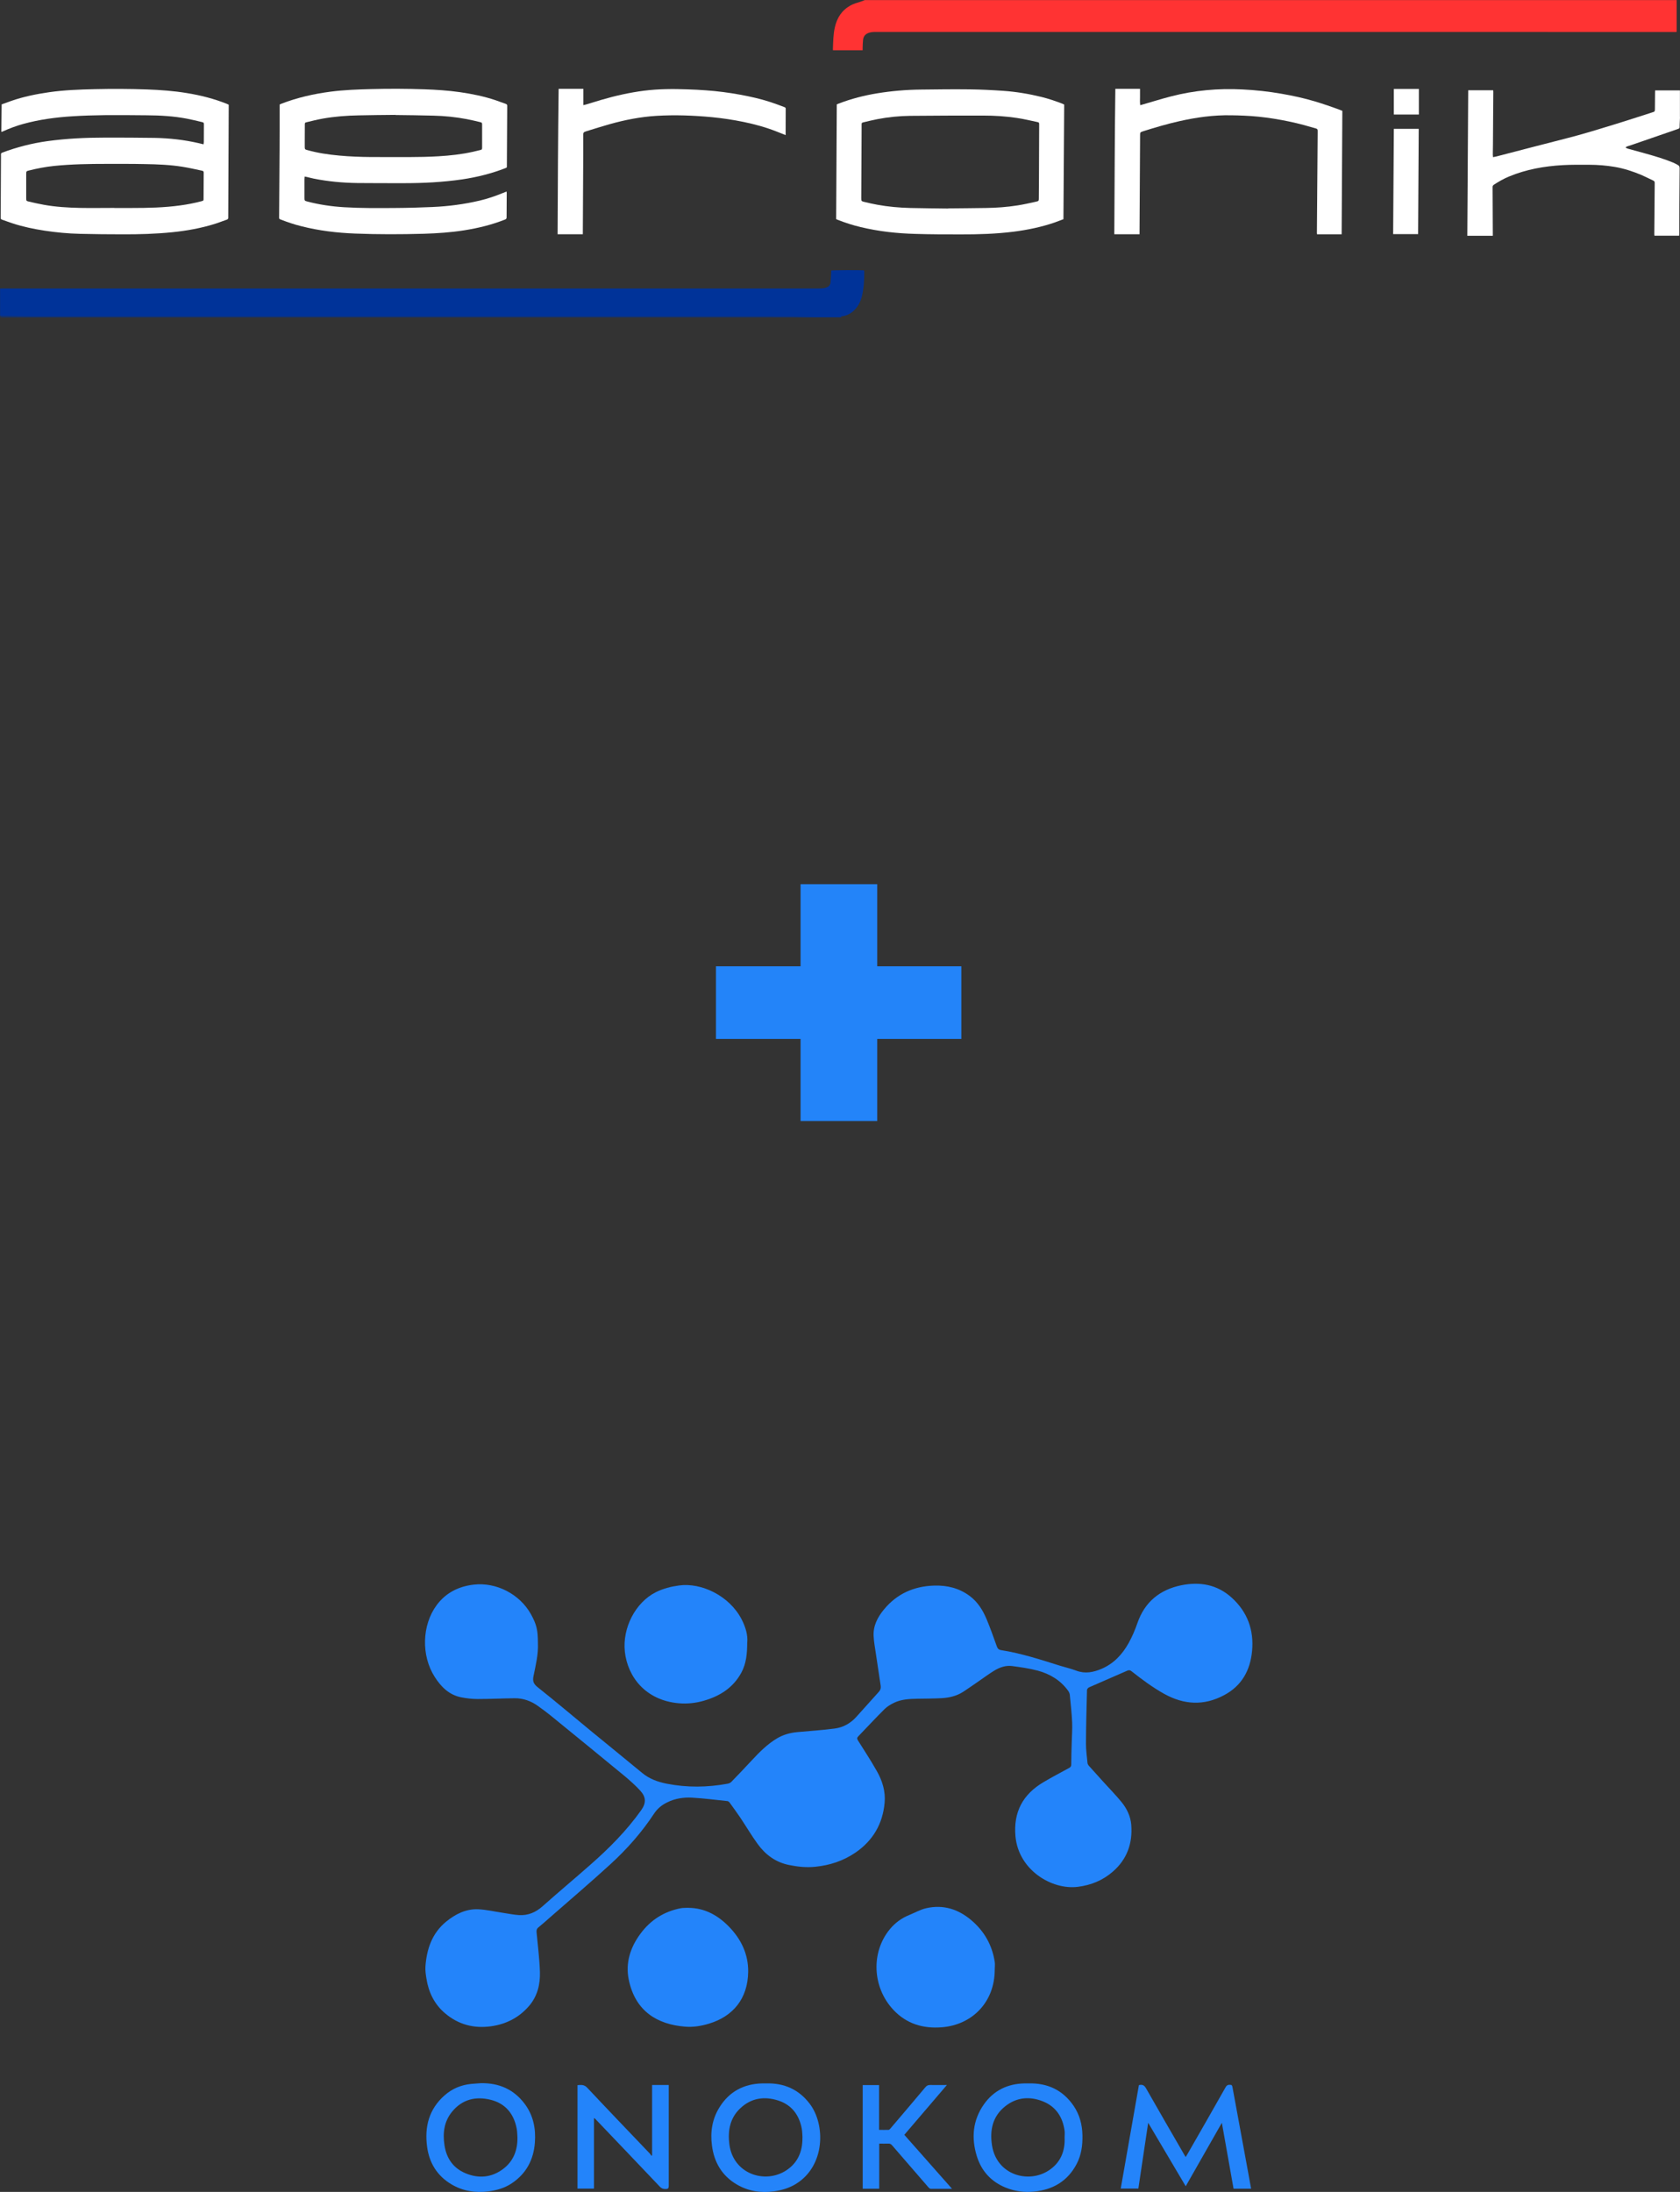 <?xml version="1.0" encoding="UTF-8"?>
<svg id="_Слой_1" data-name=" Слой 1" xmlns="http://www.w3.org/2000/svg" viewBox="0 0 243.05 317.12">
  <rect x="0" y="0" width="243.05" height="317.12" fill="#333333" stroke="none"/>
  <defs>
    <style>
      .cls-1 {
        fill: #2384fa;
      }

      .cls-1, .cls-2, .cls-3, .cls-4, .cls-5, .cls-6 {
        stroke-width: 0px;
      }

      .cls-2 {
        fill: #f33;
      }

      .cls-3 {
        fill: #039;
      }

      .cls-4 {
        fill: #2484fa;
      }

      .cls-7 {
        isolation: isolate;
      }

      .cls-5 {
        fill: #fff;
      }

      .cls-6 {
        fill: #2384f9;
      }
    </style>
  </defs>
  <g id="_Слой_1-2" data-name=" Слой 1-2">
    <g>
      <path class="cls-1" d="M77.82,237.73c.08,1.6-.32,3.19-.64,4.78-.15.74.02,1.13.63,1.61,2.65,2.1,5.23,4.3,7.85,6.45,2.41,1.98,4.84,3.94,7.24,5.93,1.05.87,2.25,1.3,3.56,1.56,2.94.58,5.88.54,8.81,0,.19-.03.4-.13.53-.26,1.02-1.05,2.03-2.11,3.02-3.18,1.09-1.17,2.22-2.3,3.6-3.12.89-.53,1.87-.8,2.9-.9,1.81-.17,3.63-.28,5.44-.52,1.23-.16,2.28-.75,3.12-1.68,1.09-1.22,2.18-2.43,3.27-3.64.23-.25.31-.53.26-.87-.24-1.56-.47-3.12-.7-4.67-.12-.83-.28-1.66-.32-2.49-.09-1.49.57-2.76,1.48-3.86,1.87-2.28,4.33-3.38,7.27-3.47,1.89-.06,3.63.37,5.15,1.5,1.17.87,1.91,2.08,2.46,3.4.53,1.28,1,2.59,1.46,3.89.12.33.27.49.64.55,2.92.46,5.72,1.38,8.53,2.26.78.24,1.58.42,2.34.71,1.27.48,2.47.23,3.65-.27,1.77-.76,3.01-2.1,3.92-3.74.5-.91.92-1.88,1.26-2.87,1.05-3.06,3.24-4.83,6.31-5.47,2.7-.56,5.24-.13,7.36,1.81,2.27,2.07,3.2,4.68,2.92,7.69-.26,2.79-1.49,5.04-4.06,6.4-2.91,1.55-5.78,1.39-8.64-.19-1.69-.94-3.23-2.09-4.74-3.28-.21-.17-.37-.18-.62-.08-1.84.81-3.68,1.6-5.52,2.41-.13.06-.29.24-.3.36-.07,2.6-.14,5.2-.15,7.8,0,.92.13,1.84.22,2.77.01.15.1.3.2.42.7.79,1.4,1.56,2.1,2.33.87.96,1.79,1.9,2.61,2.9.78.95,1.32,2.07,1.42,3.31.21,2.67-.6,4.97-2.65,6.76-1.45,1.27-3.15,1.97-5.07,2.21-3.77.48-8.58-2.41-9.03-7.3-.32-3.51,1.07-6.09,4.07-7.85,1.22-.72,2.46-1.38,3.7-2.05.22-.12.3-.25.3-.5,0-1.08.04-2.16.07-3.24.02-.95.1-1.9.06-2.84-.06-1.34-.21-2.67-.34-4.01-.02-.19-.12-.4-.23-.56-1.1-1.53-2.64-2.45-4.42-2.93-1.2-.32-2.45-.49-3.69-.66-.92-.12-1.79.18-2.58.66-.71.43-1.37.92-2.05,1.39-.8.55-1.6,1.12-2.41,1.65-.96.63-2.05.89-3.18.95-1.16.06-2.31.06-3.47.08-1.16.02-2.33.07-3.39.58-.51.25-1.02.55-1.41.95-1.29,1.28-2.52,2.61-3.78,3.92-.19.2-.19.33-.05.56.93,1.47,1.88,2.93,2.74,4.45.8,1.4,1.28,2.94,1.13,4.58-.27,3.05-1.68,5.48-4.22,7.22-1.76,1.2-3.71,1.84-5.82,2.05-1.29.13-2.54,0-3.8-.26-1.93-.39-3.41-1.49-4.53-3.04-.9-1.24-1.68-2.57-2.53-3.84-.49-.73-1.01-1.43-1.52-2.14-.07-.1-.2-.2-.31-.22-1.71-.18-3.41-.4-5.12-.5-1.25-.07-2.48.12-3.62.69-.76.37-1.4.89-1.87,1.6-1.8,2.74-3.95,5.17-6.36,7.37-2.84,2.6-5.77,5.09-8.67,7.63-.57.5-1.13,1.01-1.72,1.48-.26.21-.29.46-.26.74.17,1.89.42,3.78.48,5.67.06,1.82-.35,3.55-1.6,4.99-1.46,1.68-3.32,2.61-5.49,2.91-2.47.34-4.71-.25-6.63-1.88-1.56-1.32-2.39-3.05-2.7-5.04-.09-.57-.18-1.16-.14-1.74.18-2.52.96-4.81,2.98-6.47,1.34-1.1,2.88-1.88,4.67-1.8,1.21.06,2.4.34,3.6.52.76.11,1.51.27,2.27.32,1.32.08,2.44-.39,3.44-1.29,2.28-2.03,4.63-3.99,6.93-6.02,2.7-2.37,5.22-4.91,7.31-7.85.74-1.04.74-1.89-.12-2.84-.68-.74-1.44-1.42-2.21-2.07-3.58-2.95-7.18-5.89-10.78-8.82-.59-.48-1.2-.92-1.81-1.36-1.01-.73-2.15-1.14-3.41-1.12-1.77.02-3.54.11-5.31.11-.79,0-1.58-.09-2.36-.24-1.76-.34-2.94-1.51-3.86-2.96-1.98-3.09-1.85-7.5.28-10.38,1.33-1.8,3.19-2.72,5.37-2.97,3.27-.38,6.65,1.38,8.26,4.26.82,1.48,1.02,2.29,1.02,4.2h0Z"/>
      <path class="cls-1" d="M108.1,237.58c0,1.65-.13,3.09-.85,4.42-1.18,2.17-3.09,3.38-5.4,4.05-1.2.35-2.44.48-3.68.37-4.79-.43-7.37-3.83-7.77-7.45-.37-3.42,1.5-7.11,4.47-8.61,1.06-.53,2.19-.82,3.38-.98,3.2-.44,7.26,1.47,9.03,4.88.57,1.1.92,2.25.83,3.33h0Z"/>
      <path class="cls-1" d="M143.91,284.97c0,4.69-3.25,7.97-7.64,8.33-2.71.22-5.11-.49-7.01-2.51-3.08-3.27-3.28-8.38-.49-11.72.75-.89,1.66-1.56,2.74-2,.82-.33,1.61-.79,2.46-.99,2.45-.57,4.63.11,6.53,1.71,1.88,1.58,3.03,3.6,3.41,6.03.06.38,0,.78,0,1.17h0Z"/>
      <path class="cls-1" d="M99.58,276.02c2.31.01,4.23,1.04,5.85,2.69,1.78,1.82,2.84,3.99,2.81,6.57-.05,3.88-2.19,6.45-5.68,7.5-1.13.34-2.28.53-3.45.43-3.9-.31-7.2-2.14-8.15-6.82-.49-2.43.24-4.66,1.7-6.63,1.45-1.97,3.4-3.21,5.81-3.68.34-.07.7-.04,1.13-.07h0Z"/>
      <path class="cls-4" d="M164.77,301.67c.52-.14.79.04,1.03.46,1.82,3.21,3.68,6.4,5.52,9.59.06.11.13.21.21.35.09-.15.17-.27.25-.4,1.85-3.23,3.71-6.46,5.54-9.71.22-.39.5-.35.81-.32.06,0,.14.15.16.24.79,4.26,1.57,8.52,2.35,12.78.12.66.24,1.31.36,1.99h-2.54c-.56-3.14-1.11-6.28-1.69-9.53-1.77,3.11-3.49,6.12-5.23,9.18-1.81-3.05-3.59-6.07-5.43-9.18-.48,3.23-.95,6.35-1.42,9.51h-2.55c.88-5,1.76-9.99,2.63-14.97h0Z"/>
      <path class="cls-4" d="M148.79,301.42c2.75-.07,4.96.95,6.53,3.24.87,1.28,1.25,2.72,1.28,4.27.03,1.46-.16,2.87-.85,4.17-1.3,2.45-3.39,3.69-6.12,3.97-1.43.15-2.82-.04-4.13-.57-2.11-.86-3.52-2.4-4.19-4.58-.8-2.63-.58-5.16,1.02-7.45,1.41-2.02,3.43-3,5.89-3.05h.59ZM154.02,309.23c0-.32.04-.64,0-.95-.27-1.96-1.23-3.48-3.09-4.24-1.92-.78-3.82-.64-5.49.68-1.85,1.46-2.27,3.48-1.92,5.69.68,4.26,5.25,5.55,8.21,3.6,1.69-1.11,2.38-2.77,2.29-4.77h0Z"/>
      <path class="cls-4" d="M110.82,301.42c2.59-.07,4.73.85,6.32,2.94,2.3,3.01,2.26,8.97-1.97,11.59-.99.61-2.07.93-3.22,1.09-1.9.26-3.71-.03-5.36-1-2.14-1.26-3.28-3.2-3.59-5.64-.26-1.95.03-3.82,1.08-5.51,1.42-2.29,3.53-3.41,6.21-3.47h.55,0ZM116.1,309.25c-.03-.44-.03-.88-.11-1.31-.38-1.97-1.46-3.41-3.39-4.04-2.01-.65-3.92-.38-5.51,1.13-1.5,1.42-1.82,3.25-1.57,5.21.55,4.27,5.13,5.78,8.22,3.77,1.69-1.1,2.38-2.76,2.35-4.76h0Z"/>
      <path class="cls-4" d="M69.56,301.39c2.61-.05,4.77.88,6.35,2.99,1.25,1.67,1.63,3.6,1.47,5.63-.19,2.46-1.25,4.46-3.32,5.85-1.02.69-2.17,1.02-3.38,1.18-1.91.25-3.73-.04-5.39-1.03-2.04-1.22-3.19-3.08-3.5-5.42-.39-2.89.27-5.46,2.54-7.45,1.08-.95,2.36-1.49,3.79-1.64.48-.05.96-.07,1.45-.11h0ZM74.86,309.22c-.03-.42-.03-.85-.11-1.27-.41-2.12-1.61-3.61-3.73-4.15-2.18-.55-4.15-.09-5.63,1.73-1.15,1.41-1.35,3.07-1.09,4.81.28,1.91,1.27,3.35,3.07,4.09,1.88.78,3.73.62,5.39-.61,1.52-1.13,2.13-2.73,2.1-4.6h0Z"/>
      <path class="cls-1" d="M83.55,316.65v-14.98c.52-.04.96-.1,1.4.37,3.01,3.21,6.06,6.38,9.09,9.56.08.09.13.2.2.29.03-.02.07-.05.1-.07v-10.17h2.41v.36c0,4.74,0,9.48,0,14.22,0,.38-.11.47-.48.47-.36,0-.59-.1-.83-.36-3.06-3.23-6.13-6.44-9.2-9.66-.08-.09-.15-.19-.31-.24v10.2h-2.4,0Z"/>
      <path class="cls-4" d="M137.76,316.67c-1.1,0-2.1,0-3.11,0-.11,0-.24-.11-.32-.2-1.76-2.02-3.51-4.05-5.26-6.08-.17-.2-.33-.28-.59-.26-.41.02-.82,0-1.28,0v6.53h-2.39v-15h2.37v6.48c.48,0,.92.02,1.37,0,.11,0,.22-.14.3-.23,1.68-1.98,3.37-3.95,5.03-5.94.2-.24.4-.33.71-.32.78.02,1.55,0,2.4,0-2.08,2.43-4.11,4.81-6.16,7.21,2.3,2.6,4.58,5.18,6.92,7.83h0Z"/>
    </g>
  </g>
  <g class="cls-7">
    <path class="cls-6" d="M139.08,150.31h-12.17v11.88h-11.09v-11.88h-12.24v-10.51h12.24v-11.88h11.09v11.88h12.17v10.51Z"/>
  </g>
  <g>
    <path class="cls-2" d="M242.57,0c0,1.42,0,2.83,0,4.25v.36c-.11,0-.19.02-.26.02-10.68,0-21.37,0-32.05-.01-25.36,0-50.72,0-76.08,0-2.4,0-4.79,0-7.19,0-.41,0-.81-.02-1.21.1-.54.16-.87.5-.92,1.07-.04.37-.05.75-.06,1.13,0,.11,0,.21,0,.35h-4.29c0-.09-.02-.15-.01-.22.04-1.04.05-2.08.28-3.1.31-1.37,1-2.46,2.26-3.16.45-.25.95-.39,1.44-.54.22-.06.42-.16.63-.24h117.48,0Z"/>
    <path class="cls-3" d="M0,45.88c.07-.02.14-.06.21-.06,7.07,0,14.14,0,21.21,0h60.16c10.09,0,20.18,0,30.27,0,1.96,0,3.92,0,5.88-.04H35.37c-10.08,0-20.16,0-30.25,0-1.61,0-3.23-.03-4.84-.04-.09,0-.17-.01-.27-.02v-3.97c.08,0,.16-.01.25-.01,6.48,0,12.95,0,19.43,0h87.38c3.76,0,7.53,0,11.29,0,.26,0,.51-.01.77-.04.15-.02.29-.06.43-.11.36-.12.56-.38.6-.74.05-.48.06-.97.09-1.45,0-.09,0-.18,0-.26.2-.06,4.33-.08,4.75-.02.01.04.03.08.03.13.01,1.18-.05,2.36-.31,3.51-.21.91-.62,1.71-1.35,2.32-.44.36-.93.6-1.5.67-.07,0-.14.02-.2.04-.02,0-.03.02-.05.04.07.03.15.06.22.08H0Z"/>
    <path class="cls-5" d="M243.05,16.94c-.02.37-.04.75-.05,1.12-.02.54.09.48-.48.68-2.15.74-4.3,1.49-6.46,2.23-.21.07-.42.13-.62.2-.09.03-.16.08-.24.13,0,.02,0,.05,0,.07.09.04.18.1.28.13.92.26,1.83.5,2.75.76,1.32.37,2.62.76,3.89,1.29.22.09.42.22.63.33.19.1.25.24.25.46-.02,1.75-.03,3.51-.04,5.26,0,1.4,0,2.79-.01,4.19,0,.1-.01.19-.02.31h-3.58c0-.07-.02-.14-.02-.2.02-2.43.04-4.85.06-7.28,0-.05,0-.1,0-.15.01-.17-.06-.28-.22-.35-.56-.26-1.12-.55-1.69-.8-1.24-.52-2.52-.94-3.86-1.17-1.23-.21-2.48-.31-3.73-.31-1.26,0-2.52-.02-3.77.05-2.68.15-5.31.61-7.81,1.65-.77.32-1.49.73-2.19,1.19-.12.08-.18.18-.18.32,0,.09,0,.18,0,.27.01,2.19.02,4.38.03,6.57v.22h-3.69c.04-7.01.08-14.02.13-21.05h3.61c0,.06.02.12.02.19-.02,2.55-.03,5.09-.05,7.63,0,.49-.02.99-.02,1.48,0,.11.02.23.03.38.18-.04.33-.06.48-.1,1.74-.45,3.49-.91,5.23-1.36,2.18-.57,4.38-1.11,6.55-1.7,1.8-.5,3.59-1.05,5.38-1.6,1.82-.56,3.62-1.15,5.43-1.73.32-.1.34-.12.35-.45.01-.81.01-1.62.02-2.44,0-.08,0-.16.01-.28,1.21-.01,2.4,0,3.59,0v3.86h0Z"/>
    <path class="cls-5" d="M29.45,20.86c.02-.14.04-.23.04-.33,0-.84.01-1.68.01-2.53,0-.24-.03-.28-.28-.34-.72-.17-1.44-.35-2.17-.49-1.92-.37-3.87-.48-5.82-.49-2.03-.02-4.06-.04-6.09-.02-1.54.02-3.09.06-4.63.16-2.43.15-4.83.47-7.18,1.12-.98.27-1.94.63-2.87,1.05-.06.03-.13.05-.19.08-.02,0-.04,0-.08-.01.02-1.31.03-2.62.05-3.96.47-.17.93-.34,1.39-.5,1.78-.62,3.62-.99,5.49-1.26,2.17-.31,4.36-.39,6.55-.44,2.53-.06,5.05-.05,7.57.04,1.95.07,3.9.21,5.82.53,1.97.32,3.9.81,5.75,1.55.09.04.18.08.28.13v.42c-.02,5.26-.05,10.52-.07,15.78,0,.05,0,.1,0,.15,0,.15-.06.23-.21.28-.59.2-1.17.44-1.76.62-2,.62-4.05.99-6.14,1.2-2.38.24-4.76.31-7.15.3-2.06,0-4.12-.02-6.18-.07-1.72-.04-3.44-.2-5.14-.46-1.56-.24-3.1-.56-4.6-1.05-.49-.16-.97-.34-1.46-.51-.29-.11-.28-.11-.28-.41.01-2.77.03-5.55.04-8.32,0-.25.01-.5,0-.74,0-.15.06-.21.19-.26,2.11-.79,4.28-1.35,6.52-1.66,2.76-.38,5.54-.51,8.32-.51,2.4,0,4.79,0,7.19.04,2.16.04,4.31.28,6.42.77.21.05.42.1.66.16h0ZM16.54,30.06v.03h2.56c2.33,0,4.65-.05,6.97-.37,1.04-.14,2.07-.34,3.09-.61.27-.07.29-.09.29-.33.01-1.25.02-2.5.02-3.74,0-.25-.03-.3-.27-.35-.93-.2-1.86-.41-2.79-.56-1.8-.29-3.63-.36-5.45-.39-1.83-.04-3.66-.03-5.5-.03-2.56,0-5.11.04-7.66.3-1.22.13-2.43.36-3.62.66-.37.09-.39.12-.39.51,0,1.17,0,2.34,0,3.51,0,.35.02.39.36.47.73.17,1.47.34,2.21.47,1.72.31,3.46.41,5.2.45,1.66.03,3.33,0,4.99,0h0Z"/>
    <path class="cls-5" d="M44.08,25.54c-.01.16-.03.28-.03.4,0,.91,0,1.82,0,2.73,0,.35.04.39.39.48,1.75.46,3.53.72,5.33.83,2.47.15,4.95.13,7.42.11,1.79-.01,3.58-.06,5.37-.14,2.31-.1,4.6-.4,6.85-.93,1.13-.27,2.23-.64,3.3-1.08.18-.07.37-.14.57-.23.01.09.03.15.03.22,0,1.17-.02,2.34-.02,3.51,0,.18-.06.26-.22.32-1.91.76-3.88,1.24-5.9,1.56-1.95.31-3.91.44-5.89.5-3.3.09-6.59.1-9.89-.03-2.63-.1-5.23-.41-7.79-1.06-1.01-.25-1.99-.58-2.97-.96-.25-.1-.25-.1-.25-.36.03-4.2.06-8.4.08-12.6,0-1.2,0-2.4,0-3.59,0-.03,0-.06.01-.11.07-.03.15-.07.23-.1,2.3-.89,4.69-1.43,7.14-1.75,1.93-.25,3.87-.32,5.81-.37,2.59-.07,5.19-.06,7.78.03,1.7.06,3.4.17,5.09.41,1.75.25,3.47.6,5.15,1.16.51.17,1,.37,1.51.54.14.05.2.13.2.28-.02,2.94-.04,5.88-.05,8.82,0,.03-.01.06-.02.1-.05.03-.11.06-.18.09-2.02.79-4.11,1.31-6.25,1.63-2.81.41-5.64.55-8.47.55-2.24,0-4.48,0-6.71-.02-2.12-.03-4.23-.22-6.31-.64-.34-.07-.67-.16-1.01-.24-.08-.02-.17-.03-.31-.06h0ZM57.23,16.62c-1.93.02-3.61.03-5.28.07-1.76.03-3.52.16-5.26.47-.78.14-1.55.33-2.32.52-.27.07-.27.09-.27.38,0,.7,0,1.41-.01,2.11,0,.36,0,.71,0,1.07,0,.34.04.39.36.47.37.1.75.2,1.12.28,1.54.34,3.11.5,4.68.61,1.54.1,3.09.13,4.63.12,2.85-.01,5.7.06,8.55-.11,1.68-.1,3.35-.28,5-.65.35-.08.69-.16,1.04-.25.25-.06.27-.09.28-.34,0-.06,0-.12,0-.18,0-1.05,0-2.1,0-3.15,0-.27-.03-.31-.28-.37-.64-.15-1.27-.31-1.91-.43-1.61-.31-3.23-.47-4.87-.51-1.91-.05-3.82-.07-5.47-.09h0Z"/>
    <path class="cls-5" d="M153.83,31.72c-.42.16-.83.32-1.25.47-1.93.66-3.91,1.07-5.93,1.33-2.55.32-5.11.4-7.68.39-2.18,0-4.36,0-6.53-.07-2.68-.07-5.33-.36-7.94-.99-1.14-.27-2.25-.63-3.34-1.06-.06-.03-.12-.06-.19-.09.03-5.53.06-11.05.09-16.6.1-.04.2-.08.29-.12,1.8-.69,3.66-1.17,5.56-1.48,2.09-.34,4.19-.52,6.3-.54,2.38-.03,4.75-.06,7.13-.03,1.59.02,3.19.1,4.78.21,1.88.13,3.74.44,5.57.89,1.04.26,2.05.6,3.05.99.07.03.14.07.22.11-.04,5.53-.08,11.05-.11,16.6h0ZM137.18,30.15c1.93-.02,3.68-.03,5.43-.06,1.54-.02,3.07-.13,4.59-.37.9-.14,1.79-.34,2.68-.54.4-.09.41-.11.41-.52,0-.98.01-1.96.02-2.94.01-2.55.02-5.09.03-7.63,0-.35,0-.38-.34-.45-.97-.2-1.93-.44-2.91-.58-1.6-.24-3.21-.34-4.83-.34-3.54,0-7.07,0-10.61.04-1.59.02-3.16.18-4.72.48-.68.13-1.35.3-2.03.46-.24.06-.24.08-.25.33,0,.31,0,.61,0,.92-.02,3.23-.03,6.46-.05,9.69,0,.44.01.47.43.57.63.15,1.25.3,1.89.41,1.58.29,3.18.43,4.78.47,1.88.05,3.76.05,5.47.08h0Z"/>
    <path class="cls-5" d="M194.14,33.9h-3.6c0-.07-.02-.13-.02-.19.03-3.5.06-6.99.08-10.49.01-1.32.02-2.63.03-3.95,0-.11,0-.22,0-.33-.01-.25-.04-.29-.27-.36-.56-.16-1.12-.32-1.69-.48-1.44-.39-2.91-.69-4.39-.93-1.44-.23-2.89-.38-4.34-.44-.61-.03-1.23-.04-1.84-.05-2.54-.05-5.04.3-7.51.86-1.74.39-3.45.9-5.15,1.43-.02,0-.04.01-.06.02-.43.15-.44.15-.44.6-.03,4.64-.05,9.27-.08,13.9v.4h-3.65c.05-7.02.05-14.02.15-21.04h3.57c0,.41,0,.79,0,1.18,0,.38-.03.77.03,1.19.15-.04.27-.08.39-.11,1.35-.39,2.69-.81,4.05-1.16,3.39-.88,6.84-1.19,10.34-1.01,1.91.09,3.81.3,5.69.63,1.62.28,3.22.63,4.8,1.1,1.23.37,2.45.79,3.65,1.24.1.04.2.08.32.13-.03,5.95-.07,11.89-.1,17.86h0Z"/>
    <path class="cls-5" d="M113.65,19.54c-.46-.18-.87-.34-1.27-.5-1.56-.62-3.17-1.06-4.81-1.4-1.51-.31-3.04-.54-4.58-.69-2.66-.25-5.34-.35-8.01-.19-2.32.14-4.59.59-6.83,1.22-1.1.31-2.18.66-3.27.99-.08.03-.17.06-.25.09-.19.06-.25.18-.25.38,0,1,0,2,0,3-.02,3.69-.04,7.39-.06,11.08v.37h-3.65c.03-7.01.06-14.01.15-21.04h3.58v2.36c.14-.03.24-.05.34-.08.75-.23,1.49-.46,2.25-.68,2.04-.6,4.1-1.06,6.21-1.33,2.09-.26,4.19-.27,6.29-.19.89.03,1.78.07,2.67.14,1.65.12,3.29.33,4.92.63,1.46.27,2.91.59,4.32,1.05.68.22,1.35.47,2.01.72.27.1.26.11.26.39,0,1.11,0,2.22-.01,3.33v.35h0Z"/>
    <path class="cls-5" d="M205.16,33.87h-3.61c.03-5.09.07-10.15.1-15.23h3.6c-.03,5.09-.06,10.16-.09,15.23h0Z"/>
    <path class="cls-5" d="M205.27,12.87v3.7h-3.62v-3.7h3.62Z"/>
  </g>
</svg>